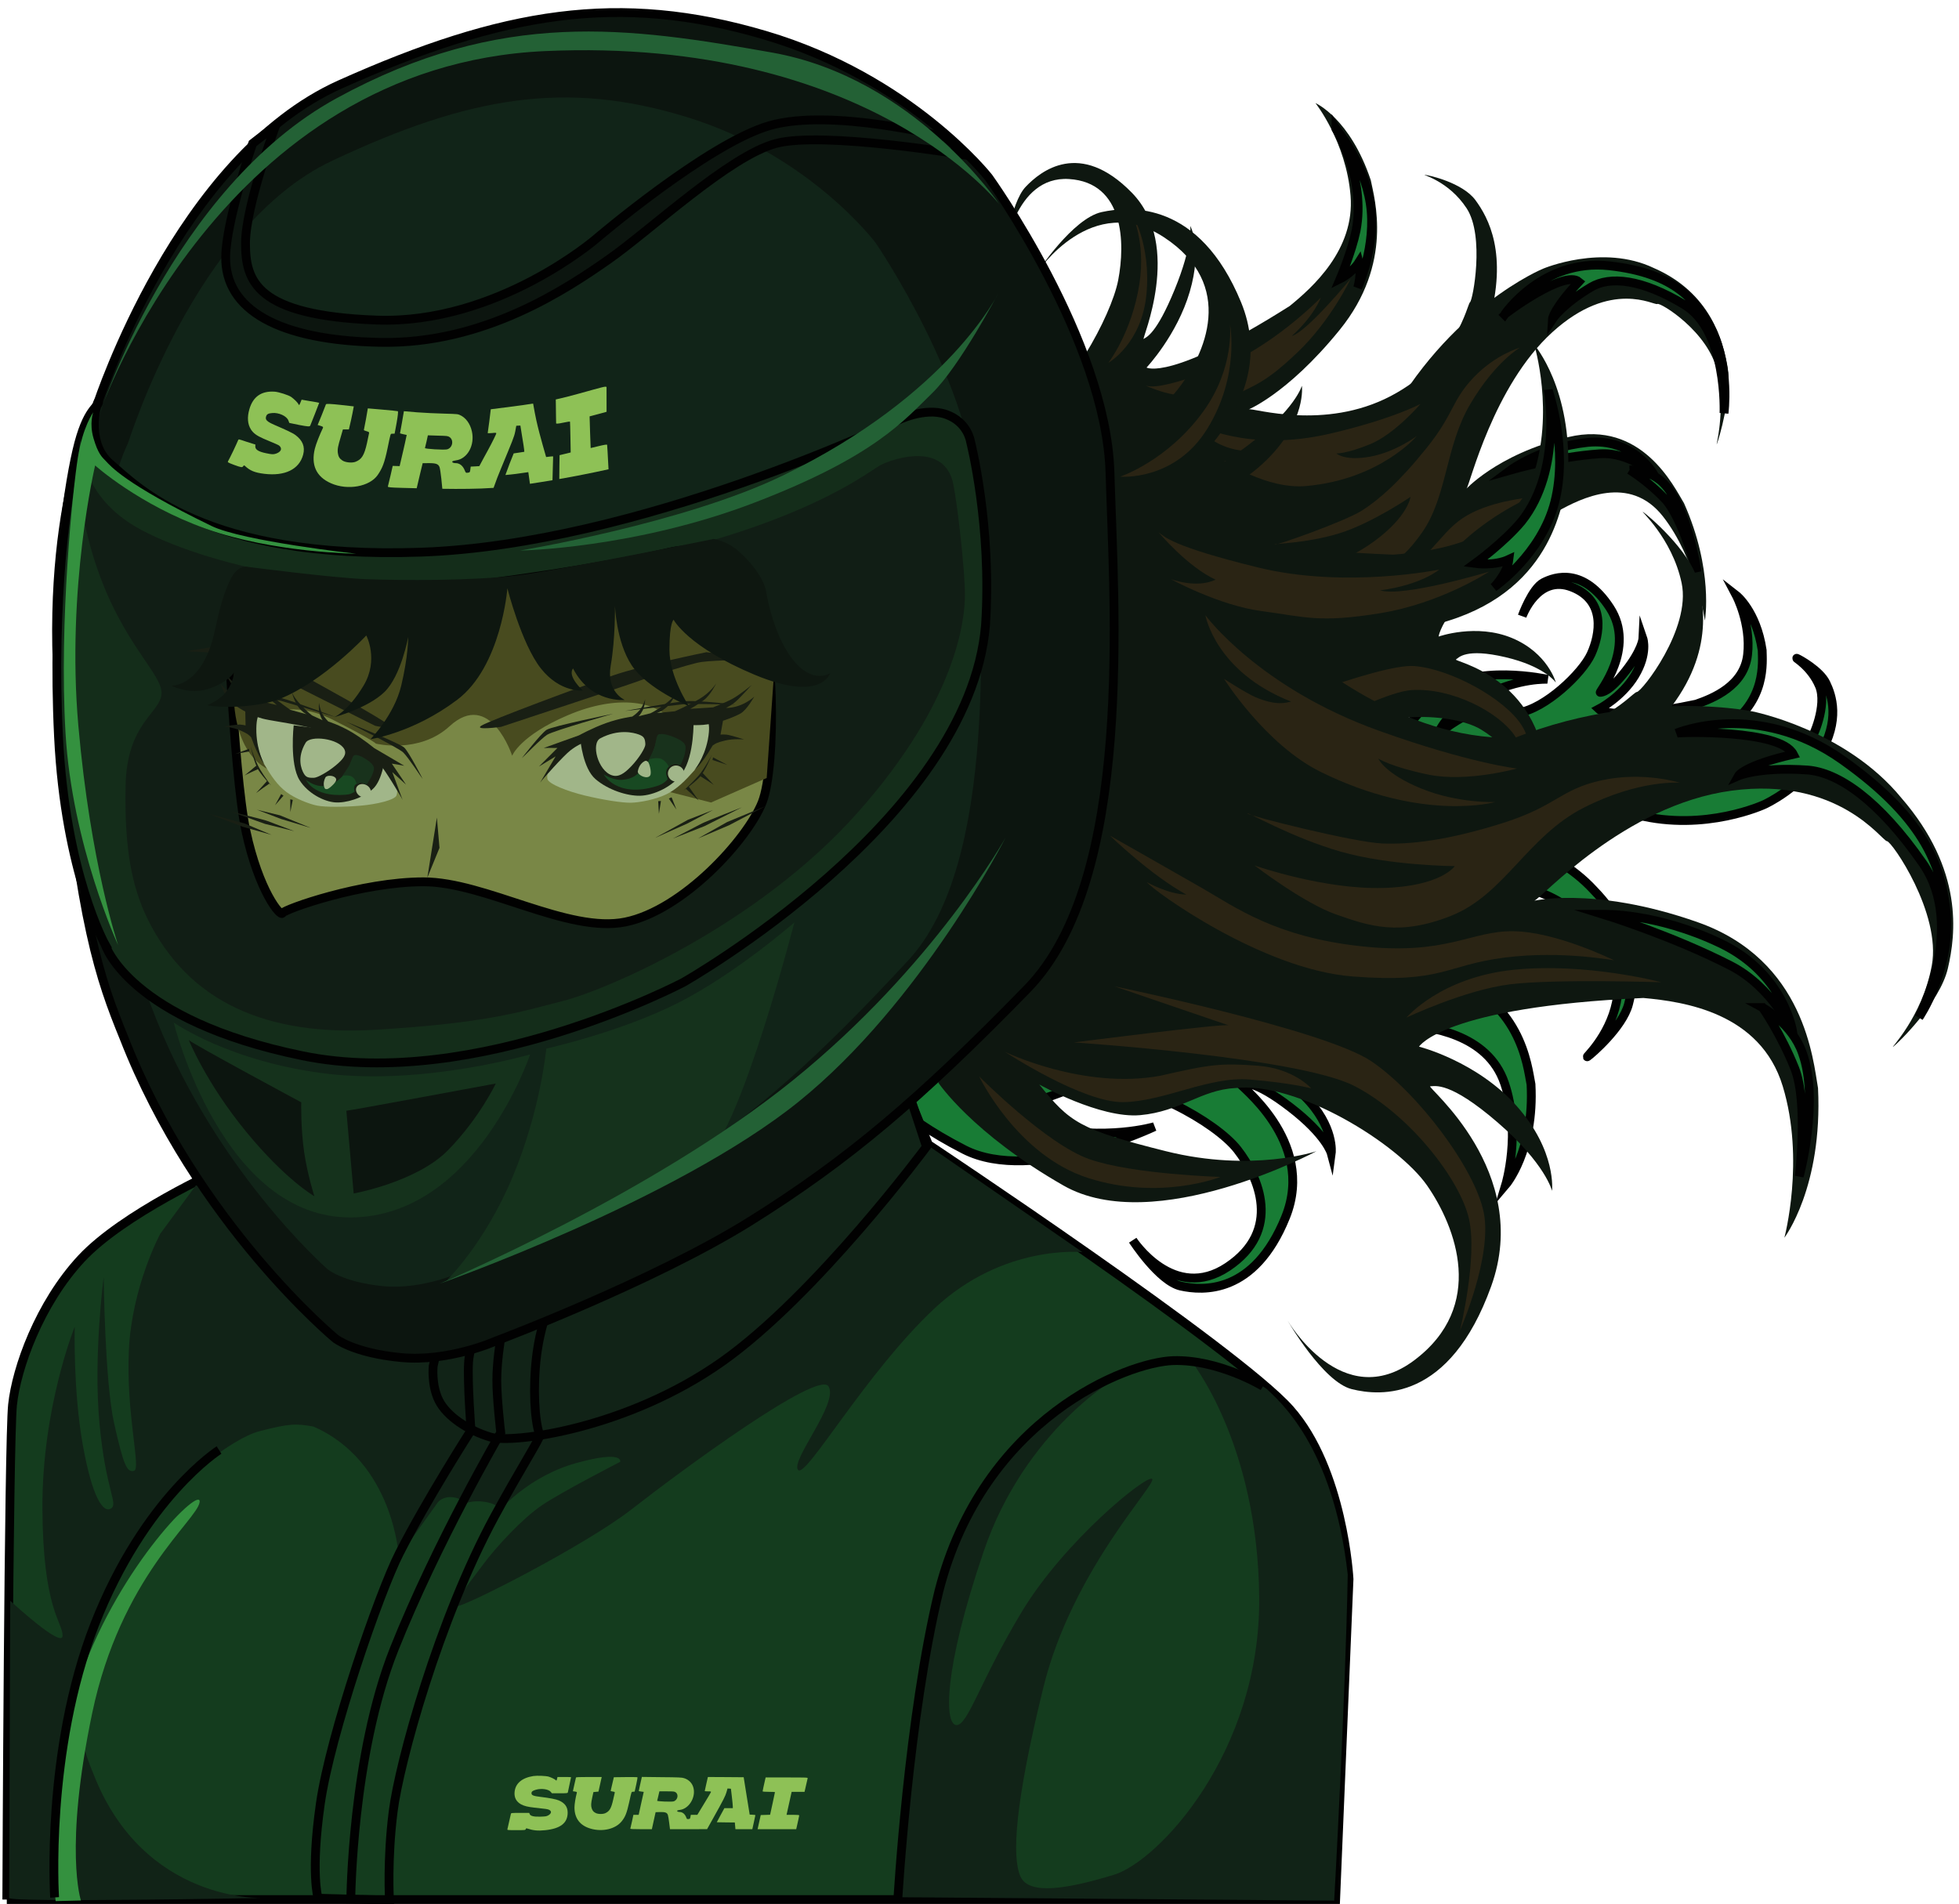 <svg width="680" height="661" viewBox="0 0 680 661" fill="none" xmlns="http://www.w3.org/2000/svg">
<g clip-path="url(#clip0_4026_2603)">
<g clip-path="url(#clip1_4026_2603)">
<path d="M484.227 259.154C484.227 259.154 487.722 251.06 499.536 240.577C511.349 230.094 537.2 235.809 537.2 235.809C537.2 235.809 527.309 235.259 515.352 241.41C503.395 247.558 502.197 248.895 498.822 255.159C498.822 255.159 506.715 248.252 512.624 247.25C518.533 246.25 522.149 248.408 527.08 247.401C536.343 246.055 549.254 233.748 552.299 227.054C555.345 220.359 557.582 208.474 545.639 203.822C533.695 199.169 528.365 213.904 528.365 213.904C528.365 213.904 531.797 204.285 535.781 202.233C539.767 200.184 549.613 196.889 558.822 210.982C568.032 225.075 554.786 240.553 555.482 240.374C556.179 240.195 558.42 240.393 564.254 232.983C570.087 225.576 570.276 221.67 570.276 221.67C570.276 221.67 572.061 226.868 567.489 234.468C562.917 242.069 554.944 246.168 554.944 246.168C554.944 246.168 559.518 250.65 588.82 244.426C594.531 242.447 605.392 238.122 606.616 227.268C607.841 216.413 602.69 206.678 602.69 206.678C602.69 206.678 609.655 212.093 611.679 225.715C611.724 229.56 613.332 243.544 598.801 252.669C584.267 261.792 574.709 261.672 575.687 261.679C576.667 261.686 591.326 271.296 607.293 269.261C623.261 267.225 627.755 256.818 628.452 256.639C629.149 256.46 634.375 244.838 631.546 238.106C628.717 231.376 622.945 228.228 623.74 228.536C624.536 228.847 631.695 232.769 633.797 237.115C635.898 241.461 638.818 249.869 631.732 261.969C625.479 273.341 612.492 279.24 612.492 279.24C612.492 279.24 591.949 288.876 568.24 282.869C544.531 276.861 520.437 313.631 520.437 313.631L484.225 259.152L484.227 259.154Z" fill="#187C35" stroke="#010101" stroke-width="3.06" stroke-miterlimit="10"/>
<path d="M302.145 375.187C302.145 375.187 310.916 386.927 334.72 399.087C358.526 411.246 400.708 391.12 400.708 391.12C400.708 391.12 384.001 396.151 361.449 391.12C338.897 386.089 336.392 384.411 328.456 375.606C328.456 375.606 344.327 383.574 354.768 382.734C365.209 381.896 370.639 376.863 379.41 376.444C395.699 374.766 422.011 389.442 429.528 399.085C437.046 408.728 444.981 427.179 426.186 439.756C407.392 452.335 393.193 430.532 393.193 430.532C393.193 430.532 402.38 444.787 409.9 446.464C417.42 448.142 435.376 449.399 446.235 422.564C457.094 395.73 429.113 376.023 430.364 376.023C431.616 376.023 435.376 374.764 447.905 384.409C460.434 394.052 462.106 400.342 462.106 400.342C462.106 400.342 463.36 391.118 452.919 380.635C442.477 370.152 427.443 366.798 427.443 366.798C427.443 366.798 433.708 357.574 485.914 355.478C496.355 356.315 516.401 358.833 522.249 376.023C528.097 393.214 522.667 411.244 522.667 411.244C522.667 411.244 532.69 399.504 531.438 376.441C530.184 370.152 528.097 346.673 500.115 337.867C472.133 329.062 455.845 333.255 457.514 332.836C459.184 332.418 480.903 310.614 508.884 307.258C536.866 303.903 548.143 318.998 549.395 318.998C550.646 318.998 563.596 335.771 561.09 347.929C558.584 360.087 549.813 367.636 551.067 366.798C552.321 365.961 563.189 356.572 565.277 348.604C567.365 340.637 569.443 325.709 553.154 308.936C538.538 293.003 514.314 288.81 514.314 288.81C514.314 288.81 475.891 281.683 437.468 301.39C399.046 321.097 345.168 271.2 345.168 271.2L302.152 375.185L302.145 375.187Z" fill="#187C35" stroke="#010101" stroke-width="3.06" stroke-miterlimit="10"/>
<path d="M297.1 187.792C297.1 187.792 299.785 172.406 314.069 148.505C328.355 124.603 368.464 120.014 368.464 120.014C368.464 120.014 353.623 124.494 337.785 141.26C321.948 158.026 320.585 160.901 317.512 173.175C317.512 173.175 327.084 157.367 335.542 152.477C343.999 147.588 350.028 149.209 357.031 144.842C370.356 137.547 385.704 110.009 388.153 97.201C390.603 84.394 390.253 63.38 371.1 62.152C351.946 60.924 348.592 88.368 348.592 88.368C348.592 88.368 350.711 70.477 355.989 64.889C361.268 59.3 374.855 48.443 392.872 66.884C410.887 85.328 396.02 118.329 396.998 117.649C397.978 116.972 401.36 116.077 407.727 100.556C414.094 85.036 413.166 78.433 413.166 78.433C413.166 78.433 417.422 86.114 412.984 101.265C408.547 116.414 397.99 127.591 397.99 127.591C397.99 127.591 406.162 132.561 447.702 106.209C455.564 99.799 470.336 86.669 468.799 67.927C467.264 49.184 456.617 35.781 456.617 35.781C456.617 35.781 468.619 40.996 475.83 62.574C477.084 68.95 483.791 91.361 465.051 114.482C446.311 137.603 432.093 142.62 433.548 142.095C435.003 141.571 459.716 149.578 482.775 137.474C505.833 125.37 509.286 105.59 510.263 104.912C511.244 104.234 515.405 82.029 509.127 72.365C502.85 62.7 493.316 60.609 494.593 60.691C495.871 60.773 507.699 63.399 512.16 69.489C516.621 75.579 523.546 87.984 516.775 111.997C511.01 134.347 493.568 151.256 493.568 151.256C493.568 151.256 466.073 178.509 429.049 181.444C392.024 184.378 367.642 258.752 367.642 258.752L297.098 187.797L297.1 187.792Z" fill="#0E1710"/>
<path d="M404.854 297.458C404.854 297.458 416.469 304.861 440.003 304.559C463.538 304.258 488.341 260.606 488.341 260.606C488.341 260.606 477.326 274.854 457.662 281.852C437.998 288.85 435.36 288.471 425.588 283.655C425.588 283.655 441.22 283.309 449.039 276.791C456.859 270.273 459.06 262.129 465.746 256.947C477.796 246.398 504.306 247.344 514.093 253.253C523.877 259.164 537.561 273.958 527.975 297.145C518.389 320.332 498.451 305.456 498.451 305.456C498.451 305.456 511.412 315.235 517.966 312.901C524.52 310.569 539.065 302.152 536.668 268.508C534.274 234.863 504.414 229.616 505.395 228.938C506.375 228.261 508.8 224.924 522.503 228.122C536.205 231.32 540.06 236.925 540.06 236.925C540.06 236.925 537.299 226.703 524.888 221.505C512.477 216.309 499.37 220.976 499.37 220.976C499.37 220.976 500.525 208.041 540.471 177.62C548.971 172.836 565.656 164.591 577.195 179.215C588.735 193.84 591.803 215.434 591.803 215.434C591.803 215.434 594.875 197.861 584.545 174.679C581.017 168.848 569.862 145.684 544.424 151.715C518.986 157.746 507.959 170.9 509.093 169.563C510.227 168.226 518.358 133.911 538.865 115.299C559.371 96.686 574.305 106.201 575.282 105.524C576.262 104.846 593.179 115.193 596.153 129.132C599.126 143.07 595.331 155.626 595.971 154.08C596.611 152.534 601.297 136.937 599.698 127.563C598.099 118.19 593.668 101.618 574.139 93.076C556.256 84.499 535.627 93.272 535.627 93.272C535.627 93.272 502.709 106.689 480.675 147.875C458.64 189.058 396.305 166.586 396.305 166.586L404.854 297.463V297.458Z" fill="#0E1710"/>
<path d="M428.429 219.78C430.623 220.952 460.159 224.519 479.189 213.472C498.22 202.424 496.945 197.751 508.359 187.503C519.773 177.255 531.697 172.495 530.897 172.665C530.096 172.834 516.429 174.015 507.691 179.888C498.952 185.762 496.517 195.064 478.164 204.949C459.814 214.834 448.629 213.331 440.398 213.411C432.168 213.491 416.533 213.785 416.533 213.785C416.533 213.785 428.446 217.524 437.623 217.199C433.88 219.67 428.427 219.776 428.427 219.776L428.429 219.78Z" fill="#2A2414"/>
<path d="M415.533 280.631C415.533 280.631 435.079 278.744 449.417 264.475C458.505 254.646 460.597 252.827 468.266 248.344C475.934 243.864 481.321 246.224 481.321 246.224C481.321 246.224 476.598 247.831 467.975 252.773C459.352 257.714 452.65 270.089 444.396 276.024C436.141 281.958 415.533 280.629 415.533 280.629V280.631Z" fill="#2A2414"/>
<path d="M412.564 290.18C412.564 290.18 432.656 297.049 442.917 294.545C453.176 292.041 471.199 280.351 471.199 280.351C471.199 280.351 461.249 294.583 444.469 299.239C427.689 303.894 412.567 290.18 412.567 290.18H412.564Z" fill="#2A2414"/>
<path d="M448.791 200.562C449.306 200.452 465.226 196.541 477.013 187.9C488.803 179.258 489.606 172.495 489.606 172.495C489.606 172.495 476.286 181.596 464.933 185.124C453.581 188.651 441.921 188.677 442.443 189.058C442.965 189.439 466.839 180.968 472.668 177.29C478.497 173.612 485.688 167.356 495.229 155.475C504.771 143.594 503.774 139.243 511.405 131.146C519.035 123.052 527.606 120.67 527.606 120.67C527.606 120.67 519.071 125.513 510.368 140.246C501.665 154.978 502.392 172.269 493.675 184.785C484.956 197.301 477.727 199.016 469.997 200.864C462.229 202.72 448.791 200.565 448.791 200.565V200.562Z" fill="#2A2414"/>
<path d="M428.654 268.654C428.654 268.654 475.874 240.488 489.941 239.563C504.007 238.638 520.371 247.297 525.801 255.413C531.231 263.529 534.468 283.448 534.468 283.448C534.468 283.448 534.152 261.206 528.222 251.829C522.294 242.452 503.438 232.209 490.975 231.219C478.51 230.228 431.639 249.425 431.639 249.425C431.639 249.425 459.94 242.396 458.615 242.678C457.29 242.961 428.654 268.654 428.654 268.654Z" fill="#2A2414"/>
<path d="M494.069 215.747C494.069 215.747 503.355 200.852 511.997 193.16C520.638 185.467 542.642 171.302 542.642 171.302C542.642 171.302 525.553 177.032 511.375 189.14C497.2 201.247 494.066 215.747 494.066 215.747H494.069Z" fill="#2A2414"/>
<path d="M461.571 150.564C483.046 145.585 493.076 140.227 493.076 140.227C493.076 140.227 484.179 150.684 475.58 154.2C467.314 157.579 463.892 157.4 463.892 157.4C463.892 157.4 466.679 160.12 475.542 158.532C484.406 156.941 491.803 151.359 491.803 151.359C491.803 151.359 479.08 166.436 453.404 168.721C439.607 169.949 424.95 159.96 424.95 159.96C424.95 159.96 430.84 160.301 433.1 159.929C438.272 159.085 439.848 156.927 440.771 155.969C422.508 159.496 415.158 147.267 415.158 147.267C415.158 147.267 432.814 157.228 461.571 150.562V150.564Z" fill="#2A2414"/>
<path d="M397.778 133.901C399.299 134.12 401.667 135.49 421.418 128.337C441.172 121.181 458.474 103.311 458.474 103.311C458.474 103.311 456.334 109.455 448.396 116.646C453.894 114.996 468.825 96.779 468.825 96.779C468.825 96.779 462.085 111.114 450.553 122.147C439.02 133.179 435.634 133.59 426.284 138.318C416.934 143.045 404.712 143.455 404.712 143.455C404.712 143.455 410.81 142.208 413.885 137.279C406.792 138.135 397.775 133.904 397.775 133.904L397.778 133.901Z" fill="#2A2414"/>
<path d="M384.736 125.932C384.736 125.932 396.347 119.412 397.967 101.989C399.587 84.567 392.702 73.762 392.702 73.762C392.702 73.762 397.834 83.461 395.506 98.523C392.887 115.463 384.736 125.932 384.736 125.932Z" fill="#2A2414"/>
<path d="M522.227 109.223C522.739 108.621 543.014 93.585 548.035 97.811C539.068 107.437 538.872 110.748 538.872 110.748C538.872 110.748 542.242 105.637 552.289 99.672C558.814 95.797 569.742 96.769 584.684 105.802C599.627 114.835 598.434 143.418 598.434 143.418C598.434 143.418 600.529 127.956 594.294 114.729C589.276 104.787 581.81 94.799 558.571 92.258C535.332 89.716 522.229 109.225 522.229 109.225L522.227 109.223Z" fill="#187C35" stroke="#010101" stroke-width="3.06" stroke-miterlimit="10"/>
<path d="M524.41 163.137C524.41 163.137 535 155.266 551.02 153.59C567.039 151.915 574.145 164.803 574.145 164.803C574.145 164.803 565.818 156.812 555.247 157.534C540.415 158.548 524.41 163.137 524.41 163.137Z" fill="#187C35" stroke="#010101" stroke-width="3.06" stroke-miterlimit="10"/>
<path d="M565.646 163.111C565.646 163.111 573.18 162.77 578.081 168.462C586.13 177.514 589.039 198.551 589.039 198.551C589.039 198.551 583.907 179.498 577.944 173.213C571.981 166.928 565.649 163.111 565.649 163.111H565.646Z" fill="#187C35" stroke="#010101" stroke-width="3.06" stroke-miterlimit="10"/>
<path d="M463.746 44.694C464.126 45.264 473.332 55.963 475.628 70.616C477.923 85.269 471.271 99.87 471.271 99.87C471.271 99.87 472.761 94.881 471.719 91.022C469.405 94.707 465.206 96.782 465.206 96.782C465.206 96.782 469.131 87.61 470.713 80.059C474.213 61.811 463.746 44.697 463.746 44.697V44.694Z" fill="#187C35" stroke="#010101" stroke-width="3.06" stroke-miterlimit="10"/>
<path d="M238.883 166.791C238.883 166.791 250.564 151.447 282.265 135.554C313.969 119.661 370.144 145.966 370.144 145.966C370.144 145.966 347.897 139.39 317.863 145.966C287.829 152.543 284.492 154.734 273.924 166.243C273.924 166.243 295.058 155.831 308.964 156.927C322.87 158.024 330.099 164.6 341.78 165.149C363.473 167.342 398.511 148.159 408.522 135.554C418.534 122.949 429.102 98.837 404.073 82.393C379.043 65.952 360.133 94.45 360.133 94.45C360.133 94.45 372.369 75.816 382.38 73.626C392.392 71.433 416.309 69.79 430.77 104.863C445.23 139.938 407.965 165.695 409.635 165.695C411.304 165.695 416.309 167.339 432.994 154.734C449.68 142.129 451.905 133.909 451.905 133.909C451.905 133.909 453.574 145.966 439.669 159.666C425.763 173.368 405.74 177.752 405.74 177.752C405.74 177.752 414.084 189.809 483.608 192.548C497.514 191.452 524.211 188.164 531.997 165.695C539.784 143.225 532.555 119.659 532.555 119.659C532.555 119.659 545.903 135.003 544.236 165.146C542.566 173.368 539.786 204.057 502.521 215.566C465.255 227.075 443.565 221.595 445.79 222.143C448.015 222.691 476.936 251.189 514.202 255.573C551.467 259.957 566.483 240.229 568.153 240.229C569.822 240.229 587.063 218.307 583.726 202.415C580.389 186.522 568.708 176.658 570.377 177.752C572.047 178.848 586.522 191.12 589.302 201.532C592.084 211.945 594.85 231.459 573.157 253.38C553.69 274.205 521.431 279.685 521.431 279.685C521.431 279.685 470.262 289.001 419.091 263.244C367.922 237.487 296.173 302.703 296.173 302.703L238.885 166.789L238.883 166.791Z" fill="#0E1710"/>
<path d="M325.713 375.851C325.713 375.851 337.394 393.372 369.095 411.519C400.799 429.666 456.974 399.629 456.974 399.629C456.974 399.629 434.727 407.138 404.693 399.629C374.659 392.12 371.322 389.617 360.754 376.477C360.754 376.477 381.889 388.367 395.794 387.115C409.7 385.863 416.929 378.355 428.61 377.729C450.303 375.225 485.341 397.128 495.352 411.519C505.364 425.911 515.932 453.444 490.903 472.217C465.873 490.99 446.963 458.451 446.963 458.451C446.963 458.451 459.199 479.726 469.211 482.229C479.222 484.733 503.139 486.608 517.6 446.561C532.06 406.514 494.795 377.103 496.465 377.103C498.134 377.103 503.139 375.225 519.824 389.619C536.51 404.01 538.735 413.397 538.735 413.397C538.735 413.397 540.404 399.631 526.499 383.986C512.593 368.342 492.57 363.335 492.57 363.335C492.57 363.335 500.914 349.569 570.438 346.44C584.344 347.692 611.041 351.445 618.827 377.101C626.614 402.756 619.385 429.664 619.385 429.664C619.385 429.664 632.733 412.143 631.066 377.726C629.396 368.34 626.616 333.298 589.351 320.158C552.085 307.019 530.395 313.275 532.62 312.65C534.845 312.024 563.766 279.485 601.032 274.48C638.297 269.475 653.313 292.001 654.983 292.001C656.653 292.001 673.893 317.031 670.556 335.178C667.219 353.325 655.538 364.589 657.208 363.337C658.877 362.085 673.352 348.073 676.132 336.185C678.914 324.295 681.68 302.014 659.987 276.984C640.52 253.206 608.261 246.949 608.261 246.949C608.261 246.949 557.092 236.311 505.921 265.722C454.752 295.133 383.003 220.667 383.003 220.667L325.715 375.853L325.713 375.851Z" fill="#0E1710"/>
<path d="M2.361 659.421C2.361 654.195 3.025 500.379 4.352 487.684C5.68 474.991 13.643 452.59 28.246 436.909C42.846 421.228 76.03 406.295 76.03 406.295L315.621 380.908L322.258 397.335C322.258 397.335 429.111 468.268 447.693 489.176C466.277 510.083 468.268 548.163 468.268 548.163L463.623 659.419H2.361V659.421Z" fill="#143C1E" stroke="#010101" stroke-width="3.06" stroke-miterlimit="10"/>
<path d="M3.545 555.695C3.545 555.695 21.732 572.536 21.732 567.804C21.732 563.072 14.883 558.679 14.723 523.646C14.564 488.613 25.936 460.562 25.936 460.562C25.936 460.562 25.357 482.665 28.739 501.567C32.121 520.469 35.983 525.342 38.552 523.646C41.122 521.949 36.724 517.542 34.533 494.188C32.341 470.833 35.99 443.399 35.99 443.399C35.99 443.399 36.382 479.761 39.632 494.188C42.879 508.614 44.072 511.292 46.549 510.572C49.026 509.85 43.724 490.954 44.728 468.793C45.732 446.632 55.651 428.245 55.651 428.245L68.029 411.451L141.206 451.18L310.733 371.034L321.542 397.224L375.746 434.68C375.746 434.68 348.288 431.751 324.301 454.277C300.31 476.803 279.685 513.476 277.014 510.254C274.343 507.035 291.196 487.102 287.602 481.271C284.007 475.441 235.906 510.916 219.495 523.752C203.086 536.588 160.712 558.024 158.799 557.497C156.888 556.97 162.955 549.483 167.62 543.205C172.284 536.927 181.242 527.215 188.086 522.561C194.931 517.904 215.258 507.475 215.258 507.475C215.258 507.475 216.713 503.275 200.084 507.873C183.455 512.471 173.619 524.152 173.619 524.152C173.619 524.152 173.123 522.121 168.326 521.373C163.529 520.624 160.915 522.166 160.915 522.166C160.915 522.166 160.906 520.302 157.387 519.784C153.868 519.267 152.094 521.373 152.094 521.373L138.45 540.445C138.45 540.445 136.658 507.377 108.771 495.204C102.538 494.129 100.443 494.162 90.101 496.821C79.757 499.477 61.858 515.671 61.858 515.671C61.858 515.671 39.091 545.659 31.869 565.912C24.646 586.165 25.733 599.843 32.502 615.976C49.992 660.6 91.155 658.868 91.155 658.868C91.155 658.868 3.174 660.518 3.174 658.868C3.174 657.219 3.549 555.695 3.549 555.695H3.545Z" fill="#112317"/>
<path d="M311.203 658.6C310.672 656.807 317.967 593.751 317.967 593.751C317.967 593.751 325.06 544.734 337.182 523.672C358.728 486.241 393.004 476.33 390.347 476.928C387.69 477.525 355.658 496.821 341.478 538.48C327.299 580.139 327.894 598.481 331.918 598.836C335.94 599.192 340.049 583.76 354.758 559.394C369.467 535.028 397.859 511.949 399.907 513.379C401.957 514.808 372.204 544.965 362.193 585.69C352.184 626.414 351.206 644.705 354.224 651.425C357.245 658.146 371.148 655.534 386.627 650.828C402.106 646.122 437.529 608.352 437.09 554.615C436.651 500.877 413.392 472.36 413.392 472.36C413.392 472.36 432.447 476.466 439.862 482.323C443.455 485.862 462.811 501.661 467.82 546.593C466.987 590.885 463.116 659.793 463.116 659.793L311.201 658.598L311.203 658.6Z" fill="#112317"/>
<path d="M69.287 521.485C68.373 527.754 41.888 547.48 32.002 594.692C22.116 641.907 28.087 659.741 28.087 659.741L19.32 659.95C19.32 659.95 14.304 620.374 28.087 581.607C41.87 542.84 70.201 515.215 69.287 521.483V521.485Z" fill="#34913F"/>
<path d="M150.362 474.245C150.362 474.245 149.666 480.803 152.353 486.192C155.041 491.58 162.412 496.557 170.272 498.884C178.131 501.214 217.683 495.954 250.577 472.751C283.471 449.547 321.591 398.083 321.591 398.083L314.955 377.921L152.353 465.282L150.362 474.243V474.245Z" stroke="#010101" stroke-width="3.06" stroke-miterlimit="10"/>
<path d="M167.79 456.503L190.519 453.608C190.519 453.608 187.517 460.364 186.23 470.979C184.943 481.594 185.538 493.34 187.369 498.232C187.661 499.014 180.283 510.527 171.715 526.323C152.255 562.203 138.628 611.865 136.483 628.753C134.339 645.641 135.196 659.633 135.196 659.633L110.405 658.948C110.405 658.948 107.751 650.352 111.182 626.228C114.614 602.105 131.741 552.699 138.637 539.176C148.136 520.549 163.501 496.552 163.501 496.552C163.501 496.552 162.214 479.664 162.644 472.911C163.074 466.155 167.79 456.505 167.79 456.505V456.503Z" stroke="#010101" stroke-width="3.06" stroke-miterlimit="10"/>
<path d="M21.123 249.338C14.252 177.959 33.314 141.044 33.767 140.272C34.221 139.5 61.593 54.615 118.066 29.31C174.537 4.005 214.967 -2.734 265.586 12.238C316.204 27.211 343.14 61.554 343.14 61.554C343.14 61.554 383.941 118.193 385.289 163.982C386.635 209.77 393.841 305.026 356.628 343.228C319.414 381.433 294.47 402.629 260.527 423.842C226.585 445.055 172.015 465.572 172.015 465.572C172.015 465.572 155.726 472.859 139.14 471.262C122.554 469.664 116.38 464.624 116.38 464.624C116.38 464.624 68.137 424.649 43.042 360.3C34.525 339.416 27.995 320.716 21.125 249.338H21.123Z" fill="#0C150F" stroke="#010101" stroke-width="3.06" stroke-miterlimit="10"/>
<path d="M33.764 250.337C27.997 187.256 43.995 154.635 44.376 153.953C44.756 153.27 67.728 78.254 115.121 55.89C162.513 33.526 196.444 27.57 238.924 40.804C281.404 54.038 304.008 84.388 304.008 84.388C304.008 84.388 338.25 134.443 339.379 174.907C340.511 215.371 346.557 299.552 315.325 333.314C284.096 367.076 263.162 385.809 234.678 404.556C206.193 423.303 160.395 441.434 160.395 441.434C160.395 441.434 146.725 447.874 132.805 446.462C118.885 445.051 113.704 440.596 113.704 440.596C113.704 440.596 73.217 405.269 52.155 348.402C45.008 329.947 39.527 313.421 33.762 250.34L33.764 250.337Z" fill="#112418"/>
<path d="M60.305 354.97C60.305 354.97 79.796 368.707 113.576 372.738C147.355 376.769 184.014 366.032 184.014 366.032C184.014 366.032 165.363 422.033 122.142 422.619C77.069 423.23 60.303 354.97 60.303 354.97H60.305Z" fill="#15321C"/>
<path d="M36.539 328.008C36.539 328.008 44.656 354.099 104.953 366.493C165.25 378.886 237.143 341.053 237.143 341.053C237.143 341.053 336.285 284.958 342.083 217.121C344.402 182.55 336.866 153.197 336.866 153.197C336.866 153.197 335.888 146.451 328.35 143.841C320.814 141.232 311.355 146.023 311.355 146.023C311.355 146.023 221.49 189.072 146.118 191.682C70.746 194.291 47.556 168.852 38.28 161.024C29.003 153.197 34.222 137.542 34.222 139.498C34.222 141.453 30.165 141.455 26.686 156.456C23.207 171.46 17.99 207.986 20.309 255.603C22.629 303.22 36.544 328.006 36.544 328.006L36.539 328.008Z" fill="#142D1A" stroke="#010101" stroke-width="3.06" stroke-miterlimit="10"/>
<path d="M28.061 151.687C28.061 151.687 26.108 171.709 48.934 183.893C74.232 197.395 127.701 208.474 177.526 201.847C271.135 189.397 300.831 163.923 305.734 161.417C310.635 158.91 327.908 153.536 330.877 167.951C332.45 175.594 334.932 198.202 334.949 206.384C334.965 214.563 332.417 243.031 297.667 282.127C262.916 321.224 210.772 343.534 195.516 347.447C180.259 351.36 169.173 355.106 130.469 357.471C92.637 359.784 65.423 347.948 51.165 318.876C45.818 307.849 43.145 294.815 43.591 272.762C44.038 250.707 55.856 247.523 56.066 240.683C56.276 233.842 42.583 223.573 33.455 196.499C24.327 169.424 28.061 151.687 28.061 151.687Z" fill="#111E15"/>
<path d="M189.619 364.024C189.619 364.024 215.614 358.233 235.696 347.979C255.777 337.724 275.738 320.208 275.738 320.208C275.738 320.208 257.551 390.913 245.445 401.356C233.341 411.797 155.064 444.481 155.064 444.481C155.064 444.481 168.229 431.777 177.964 408.507C187.696 385.237 189.621 364.024 189.621 364.024H189.619Z" fill="#15321C"/>
<path d="M85.348 288.436C89.88 309.515 97.435 318.356 98.04 316.995C98.645 315.635 125.54 306.115 146.996 306.115C168.452 306.115 197.161 324.135 217.106 320.054C237.05 315.974 259.413 291.495 264.55 278.577C269.687 265.656 268.78 217.378 261.829 205.139C261.636 204.8 261.44 204.466 261.239 204.139C254.943 193.901 243.651 189.112 232.809 191.604C221.961 194.099 201.587 198.193 169.659 202.419C147.237 205.386 126.945 204.534 111.195 202.628C93.789 200.525 78.92 216.618 80.141 236.263C81.383 256.241 83.152 278.233 85.346 288.436H85.348Z" fill="#798746" stroke="#010101" stroke-width="3.06" stroke-miterlimit="10"/>
<path d="M130.517 258.15C130.517 258.15 145.46 261.821 156.042 252.116C170.215 239.12 177.777 262.338 177.777 262.338C177.777 262.338 180.507 255.345 197.134 248.274C214.301 240.972 228.965 243.034 234.817 252.043C238.7 258.02 228.311 273.861 228.311 273.861L246.798 278.589L266.126 270.08L268.646 234.155L245.957 202.012L156.883 204.848L89.657 205.794C89.657 205.794 79.398 222.795 81.289 244.662C83.183 266.531 96.296 268.183 96.296 268.183L91.336 248.337C91.336 248.337 101.546 242.819 115.369 249.775C129.192 256.728 130.515 258.154 130.515 258.154L130.517 258.15Z" fill="#484B1F"/>
<path d="M190.019 270.437C188.994 264.934 199.579 258.103 199.579 258.103C199.579 258.103 225.721 248.846 226.231 249.022C226.739 249.199 249.308 249.697 249.308 249.697C249.308 249.697 244.468 263.541 241.122 267.327C237.775 271.113 235.043 273.866 231.354 275.704C227.662 277.541 222.001 278.6 219 278.661C215.998 278.723 209.317 277.68 202.924 276.139C197.052 274.725 190.473 272.181 190.019 270.435V270.437Z" fill="#A1B689"/>
<path d="M187.503 271.666C188.136 270.705 195.724 262.23 197.972 260.517C200.22 258.804 202.048 257.634 211.649 254.236C221.249 250.838 238.782 252.069 244.118 251.631C249.453 251.194 254.804 248.885 256.984 247.725C259.164 246.565 261.812 241.835 261.812 241.835C261.812 241.835 257.775 245.746 252.003 245.756C254.438 244.52 255.154 243.772 256.205 242.788C257.256 241.803 260.919 237.798 260.919 237.798C260.919 237.798 256.864 241.132 254.325 242.537C251.784 243.941 247.443 245.556 247.566 245.556C247.688 245.556 239.595 246.064 239.595 246.064C239.595 246.064 241.919 244.85 244.316 243.033C246.713 241.219 248.626 237.205 248.626 237.205C248.626 237.205 246.704 240.341 242.703 242.687C238.7 245.031 234.26 246.92 234.26 246.92L227.935 247.516C227.935 247.516 229.695 247.111 231.523 245.379C233.348 243.647 234.666 240.704 234.666 240.704C234.666 240.704 233.759 242.285 230.601 244.605C227.442 246.925 225.755 247.619 225.755 247.619L221.672 248.643C221.672 248.643 222.26 248.144 223.077 246.61C223.894 245.076 223.941 242.805 223.941 242.805C223.941 242.805 223.179 245.172 222.073 246.476C220.968 247.777 219.49 248.744 219.49 248.744C219.49 248.744 215.017 249.325 210.269 251.045C205.525 252.766 200.931 255.29 200.931 255.29C200.931 255.29 188.376 259.761 188.768 259.681C189.161 259.604 193.49 259.655 193.49 259.655L187.059 266.115L192.864 262.576L187.503 271.661V271.666Z" fill="#191F14"/>
<path d="M245.963 251.173C245.963 251.173 246.468 252.752 245.701 256.794C244.31 263.712 240.873 267.531 240.961 267.346C241.048 267.16 243.027 266.24 247.375 258.794C248.428 258.079 248.724 257.79 251.704 257.067C254.685 256.345 258.3 256.696 258.3 256.696C258.3 256.696 253.426 255.126 252.155 255.022C250.885 254.919 250.103 255.013 250.103 255.013L250.996 250.001L245.967 251.173H245.963Z" fill="#191F14"/>
<path d="M181.159 263.171C181.541 262.95 187.667 256.512 189.885 255.084C192.103 253.655 212.763 247.789 212.763 247.789C212.763 247.789 191.772 252.069 189.751 253.342C187.731 254.615 181.156 263.171 181.156 263.171H181.159Z" fill="#191F14"/>
<path d="M216.959 246.805C217.505 246.697 237.889 244.422 238.16 244.365C238.432 244.311 255.396 244.572 255.396 244.572C255.396 244.572 242.478 243.125 238.283 243.384C234.089 243.643 216.957 246.803 216.957 246.803L216.959 246.805Z" fill="#191F14"/>
<path d="M247.072 262.011C246.985 262.242 244.567 266.877 242.429 269.313C240.292 271.748 237.295 274.433 237.295 274.433C237.295 274.433 240.601 272.092 242.703 269.953C244.805 267.814 247.075 262.011 247.075 262.011H247.072Z" fill="#191F14"/>
<path d="M243.117 269.463C243.141 269.285 243.856 268.292 243.856 268.292C243.856 268.292 247.959 272.706 247.808 272.504C247.656 272.301 243.117 269.461 243.117 269.461V269.463Z" fill="#191F14"/>
<path d="M238.131 273.878C237.951 273.751 239.064 273.035 239.064 273.035L242.519 277.908L240.039 275.584C240.039 275.584 238.31 274.005 238.131 273.88V273.878Z" fill="#191F14"/>
<path d="M232.162 277.193L233.123 276.781L234.784 281.014L232.162 277.193Z" fill="#191F14"/>
<path d="M228.465 278.12L229.428 278.052L228.72 282.509L228.465 278.12Z" fill="#191F14"/>
<path d="M247.316 263.825L252.477 265.545L247.517 262.905L247.316 263.825Z" fill="#191F14"/>
<path d="M167.111 251.895C164.317 253.662 173.967 252.314 173.967 252.314C173.967 252.314 219.416 237.292 219.931 237.033C220.446 236.772 238.756 230.484 243.503 229.799C248.25 229.115 265.958 228.837 265.958 228.837L245.218 226.409C245.218 226.409 223.615 230.776 212.867 234.449C202.119 238.122 169.907 250.13 167.111 251.897V251.895Z" fill="#191F14"/>
<path d="M201.488 257.018L222.689 250.634L240.738 250.024C240.738 250.024 241.106 262.11 236.869 268.273C233.416 273.296 226.714 276.127 222.208 276.235C217.701 276.344 211.058 274.221 206.696 270.456C202.334 266.689 201.488 257.02 201.488 257.02V257.018Z" fill="#191F14"/>
<path d="M209.566 268.826C209.566 268.826 212.993 271.04 216.196 270.692C219.398 270.343 221.169 269.421 224.032 265.614C229.846 257.884 226.665 251.161 231.377 257.481C231.377 257.481 233.311 255.731 236.188 257.578C238.554 259.098 237.791 262.089 236.143 265.303C235.904 265.769 233.507 264.028 231.655 266.741C230.434 268.529 232.014 270.28 231.655 270.642C230.227 272.089 229.28 272.482 227.789 272.939C213.999 277.148 209.566 268.828 209.566 268.828V268.826Z" fill="#184922"/>
<path d="M212.422 269.143C207.535 267.553 205.079 258.053 208.376 256.307C214.687 252.964 219.906 254.303 221.715 254.968C223.524 255.634 223.935 256.333 224.011 258.409C224.051 259.505 221.916 263.065 219.171 265.948C216.72 268.522 214.727 269.894 212.422 269.143Z" fill="#A1B689"/>
<path d="M225.289 269.581C223.955 270.388 221.178 268.887 221.395 267.724C221.808 265.498 223.145 264.557 223.657 264.277C224.17 263.995 224.418 264.051 224.935 264.489C225.209 264.719 225.658 266.004 225.823 267.287C225.972 268.43 225.918 269.202 225.289 269.583V269.581Z" fill="#A1B689"/>
<path d="M237.291 269.654C237.902 268.235 237.229 266.584 235.786 265.967C234.343 265.349 232.677 265.998 232.066 267.417C231.454 268.835 232.128 270.486 233.571 271.104C235.013 271.721 236.679 271.072 237.291 269.654Z" fill="#A1B689"/>
<path d="M225.33 263.599C225.33 263.599 228.108 262.707 229.719 263.521C231.329 264.336 232.161 266.138 232.161 266.138C232.161 266.138 232.923 265.249 233.816 265.169C234.709 265.089 236.223 265.507 236.223 265.507C236.223 265.507 238.268 261.745 237.942 258.966C237.685 257.98 236.78 257.032 233.778 255.829C230.779 254.627 228.736 254.563 228.254 255.241C227.773 255.919 227.612 258.363 227.121 259.648C226.629 260.933 225.328 263.599 225.328 263.599H225.33Z" fill="#18321C"/>
<path d="M137.645 276.122C139.355 270.917 130.706 262.632 130.706 262.632C130.706 262.632 108.265 249.589 107.779 249.681C107.292 249.775 86.717 246.784 86.717 246.784C86.717 246.784 89.152 261.016 91.657 265.221C94.163 269.426 96.253 272.527 99.347 274.887C102.441 277.245 107.434 279.151 110.152 279.671C112.87 280.193 119.089 280.207 125.116 279.69C130.649 279.217 136.988 277.753 137.647 276.12L137.645 276.122Z" fill="#A1B689"/>
<path d="M139.756 277.706C139.316 276.673 133.622 267.249 131.823 265.233C130.023 263.216 128.526 261.797 120.286 257.009C112.046 252.22 95.939 250.719 91.156 249.469C86.371 248.22 81.837 245.149 80.021 243.683C78.204 242.217 76.469 237.203 76.469 237.203C76.469 237.203 79.581 241.634 84.824 242.532C82.786 240.953 82.241 240.116 81.426 238.993C80.611 237.871 77.85 233.405 77.85 233.405C77.85 233.405 81.062 237.278 83.171 239.038C85.28 240.798 88.998 243.038 88.884 243.022C88.771 243.005 96.054 244.744 96.054 244.744C96.054 244.744 94.115 243.203 92.195 241.066C90.275 238.93 89.104 234.725 89.104 234.725C89.104 234.725 90.405 238.078 93.709 240.979C97.013 243.881 100.783 246.403 100.783 246.403L106.444 247.959C106.444 247.959 104.901 247.293 103.487 245.326C102.072 243.358 101.293 240.285 101.293 240.285C101.293 240.285 101.893 241.965 104.434 244.711C106.975 247.457 108.409 248.394 108.409 248.394L111.972 250.02C111.972 250.02 111.507 249.443 110.983 247.822C110.459 246.201 110.735 243.982 110.735 243.982C110.735 243.982 111.094 246.406 111.913 247.846C112.733 249.286 113.94 250.455 113.94 250.455C113.94 250.455 117.922 251.709 121.991 254.117C126.058 256.524 129.874 259.691 129.874 259.691C129.874 259.691 140.648 265.979 140.303 265.842C139.959 265.706 136.017 265.091 136.017 265.091L140.946 272.377L136.173 268.035L139.758 277.711L139.756 277.706Z" fill="#191F14"/>
<path d="M89.543 248.737C89.543 248.737 88.861 250.198 88.986 254.255C89.269 261.208 91.853 265.458 91.799 265.263C91.744 265.068 90.077 263.867 87.181 255.942C86.324 255.083 86.1 254.756 83.492 253.594C80.888 252.431 77.553 252.215 77.553 252.215C77.553 252.215 82.203 251.436 83.372 251.533C84.541 251.627 85.24 251.838 85.24 251.838L85.139 246.819L89.541 248.737H89.543Z" fill="#191F14"/>
<path d="M146.722 270.407C146.405 270.131 141.75 262.914 139.939 261.183C138.127 259.451 120.186 250.554 120.186 250.554C120.186 250.554 138.652 257.956 140.307 259.507C141.963 261.058 146.724 270.407 146.724 270.407H146.722Z" fill="#191F14"/>
<path d="M116.509 248.949C116.029 248.758 97.832 243.403 97.591 243.306C97.35 243.21 81.902 240.852 81.902 240.852C81.902 240.852 93.843 241.433 97.617 242.33C101.391 243.226 116.509 248.947 116.509 248.947V248.949Z" fill="#191F14"/>
<path d="M87.002 259.124C87.049 259.362 88.589 264.249 90.188 266.953C91.787 269.654 94.127 272.732 94.127 272.732C94.127 272.732 91.454 269.941 89.848 267.536C88.242 265.129 87.002 259.126 87.002 259.126V259.124Z" fill="#191F14"/>
<path d="M89.541 266.992C89.546 266.816 89.035 265.738 89.035 265.738C89.035 265.738 84.683 269.407 84.85 269.235C85.016 269.061 89.541 266.995 89.541 266.995V266.992Z" fill="#191F14"/>
<path d="M93.446 272.061C93.628 271.964 92.719 271.096 92.719 271.096L88.891 275.311L91.472 273.428C91.472 273.428 93.264 272.157 93.446 272.061Z" fill="#191F14"/>
<path d="M98.398 276.212L97.583 275.664L95.477 279.532L98.398 276.212Z" fill="#191F14"/>
<path d="M101.628 277.685L100.762 277.471L100.774 281.92L101.628 277.685Z" fill="#191F14"/>
<path d="M86.523 260.853L81.592 261.736L86.471 259.926L86.523 260.853Z" fill="#191F14"/>
<path d="M134.849 251.594C136.948 253.491 130.187 251.949 130.187 251.949C130.187 251.949 97.463 235.565 97.083 235.282C96.702 235.002 83.493 228.153 80.166 227.371C76.838 226.59 64.656 226.077 64.656 226.077L78.642 223.776C78.642 223.776 93.913 228.644 101.667 232.647C109.418 236.647 132.752 249.697 134.851 251.594H134.849Z" fill="#191F14"/>
<path d="M133.701 262.15L115.591 253.507L101.943 251.796C101.943 251.796 100.438 265.174 103.997 270.852C106.898 275.48 112.526 278.273 116.309 278.544C120.092 278.815 125.671 277.174 129.331 273.972C132.992 270.772 133.703 262.15 133.703 262.15H133.701Z" fill="#191F14"/>
<path d="M106.211 270.718C106.211 270.718 108.627 272.638 111.126 272.845C113.624 273.054 115.082 272.687 117.665 270.581C122.915 266.301 121.139 261.456 124.132 266.244C124.132 266.244 125.794 265.36 127.823 266.962C129.493 268.282 128.605 270.141 127.015 272.026C126.784 272.299 125.114 270.831 123.418 272.358C122.301 273.365 123.34 274.73 123.029 274.918C121.784 275.673 121.017 275.803 119.824 275.897C108.79 276.779 106.211 270.715 106.211 270.715V270.718Z" fill="#184922"/>
<path d="M119.541 260.121C117.647 256.387 107.723 255.121 106.092 257.839C102.969 263.042 104.62 267.054 105.402 268.432C106.184 269.809 106.925 270.084 109.067 269.997C110.201 269.953 113.762 268.021 116.594 265.658C119.121 263.547 120.434 261.881 119.539 260.121H119.541Z" fill="#A1B689"/>
<path d="M116.627 270.32C116.145 269.12 113.424 268.962 112.947 269.915C112.033 271.741 112.444 273.04 112.645 273.482C112.846 273.922 113.046 273.995 113.639 273.908C113.951 273.864 114.952 273.12 115.758 272.254C116.476 271.48 116.856 270.887 116.627 270.32Z" fill="#A1B689"/>
<path d="M124.738 276.223C125.935 277.096 127.543 277.038 128.33 276.089C129.119 275.143 128.786 273.666 127.591 272.793C126.393 271.92 124.785 271.978 123.998 272.927C123.21 273.873 123.543 275.35 124.738 276.223Z" fill="#A1B689"/>
<path d="M118.875 269.268C118.875 269.268 121.26 268.844 122.399 269.762C123.537 270.68 123.868 272.365 123.868 272.365C123.868 272.365 124.642 271.684 125.372 271.729C126.102 271.774 127.235 272.334 127.235 272.334C127.235 272.334 129.566 269.308 129.819 266.832C129.796 265.938 129.248 264.992 127.068 263.557C124.89 262.122 123.268 261.802 122.758 262.333C122.248 262.865 121.669 264.981 121.038 266.042C120.408 267.103 118.875 269.268 118.875 269.268Z" fill="#18321C"/>
<path d="M120.221 385.588C121.272 385.588 172.096 376.136 172.096 376.136C172.096 376.136 166.369 388.219 155.505 399.29C144.641 410.361 122.762 414.31 122.762 414.31L120.223 385.586L120.221 385.588Z" fill="#0C150F"/>
<path d="M65.553 361.064C66.604 362.245 104.564 382.661 104.564 382.661C104.564 382.661 104.358 391.718 105.596 400.078C106.753 407.881 109.127 415.263 109.127 415.263C109.127 415.263 99.252 409.705 85.394 392.816C71.538 375.928 65.551 361.066 65.551 361.066L65.553 361.064Z" fill="#0C150F"/>
<path d="M76.031 503.365C76.031 503.365 50.146 519.792 32.892 563.846C15.637 607.901 18.955 658.675 18.955 658.675" stroke="#010101" stroke-width="3.06" stroke-miterlimit="10"/>
<path d="M173.741 464.972C173.741 464.972 172.45 472.65 172.45 479.198C172.45 485.747 173.819 497.305 173.819 497.305C173.819 497.305 151.56 535.447 136.837 572.43C122.112 609.416 121.77 659.499 121.77 659.499" stroke="#010101" stroke-width="3.06" stroke-miterlimit="10"/>
<path d="M438.399 481.231C438.399 481.231 423.017 471.838 407.196 472.332C391.375 472.826 341.273 492.109 325.889 552.433C315.342 595.944 311.662 659.301 311.662 659.301" stroke="#010101" stroke-width="3.06" stroke-miterlimit="10"/>
<path d="M95.679 43.605C95.679 43.605 85.221 71.472 85.221 84.478C85.221 97.483 88.799 109.559 130.632 111.108C172.465 112.656 206.868 82.932 206.868 82.932C206.868 82.932 245.673 49.8 267.141 43.607C288.609 37.414 328.241 47.633 328.241 47.633L335.121 53.827C335.121 53.827 285.582 45.466 269.342 49.8C253.106 54.135 225.859 79.835 211.27 90.052C196.684 100.269 168.06 119.468 132.283 118.849C96.505 118.231 78.065 107.392 78.339 89.125C78.53 76.428 87.696 49.8 87.696 49.8L95.676 43.607L95.679 43.605Z" fill="#0C150F" stroke="#010101" stroke-width="3.06" stroke-miterlimit="10"/>
<path d="M176.118 204.226C176.118 204.226 174.052 231.388 158.66 242.963C143.269 254.535 128.596 256.601 128.596 256.601C128.596 256.601 136.798 248.304 139.264 238.052C141.729 227.8 141.689 221.138 141.689 221.138C141.689 221.138 139.242 234.595 133.444 240.233C127.646 245.871 115.986 248.963 115.986 248.963C115.986 248.963 120.734 247.067 126.17 238.052C131.607 229.037 127.141 220.595 127.141 220.595C127.141 220.595 112.609 236.37 97.062 242.655C90.782 245.194 78.435 246.05 71.917 244.824C71.917 244.824 76.218 243.234 78.707 239.883C81.059 236.716 81.236 233.442 81.236 233.442C79.307 236.363 74.005 239.111 69.721 239.732C64.241 240.53 59.471 238.01 59.471 238.01C59.471 238.01 68.724 238.56 73.516 223.032C75.181 217.641 75.946 209.674 79.871 201.393C82.514 195.817 85.884 196.765 85.884 196.765C85.884 196.765 115.337 200.603 126.997 201.052C139.431 201.53 164.364 201.652 179.965 199.69C195.567 197.727 247.765 187.091 247.765 187.091C247.765 187.091 252.305 187.771 256.216 191.212C264.755 198.725 265.832 204.775 265.832 204.775C265.832 204.775 267.986 219.707 275.045 228.781C282.105 237.854 288.139 233.692 288.139 233.692C288.139 233.692 285.239 243.972 261.952 234.238C238.666 224.503 233.826 215.142 233.826 215.142C233.826 215.142 232.388 215.982 232.372 225.508C232.355 235.033 239.162 245.149 239.162 245.149C239.162 245.149 224.713 239.2 219.278 230.965C213.844 222.729 213.459 210.234 213.459 210.234C213.459 210.234 213.634 221.691 212.004 230.965C210.375 240.24 216.853 242.968 216.853 242.968C216.853 242.968 205.219 244.264 198.911 232.056C196.807 234.798 202.305 239.695 202.305 239.695C202.305 239.695 194.485 240.556 187.757 232.056C181.028 223.557 176.118 204.231 176.118 204.231V204.226Z" fill="#0E1710"/>
<path d="M34.426 144.15C34.896 141.512 77.074 22.667 189.333 17.728C301.592 12.789 346.859 70.896 346.859 70.896C346.859 70.896 317.574 27.011 267.924 18.233C218.273 9.454 174.088 2.842 116.913 34.06C59.739 65.279 34.426 144.15 34.426 144.15Z" fill="#236135"/>
<path d="M349.068 290.737C349.068 290.737 319.872 348.07 277.206 382.453C234.539 416.834 152.635 445.613 152.635 445.613C152.635 445.613 226.117 414.698 275.158 375.077C324.199 335.455 349.068 290.737 349.068 290.737Z" fill="#236135"/>
<path d="M33.023 161.574C33.023 161.574 22.981 203.979 27.197 251.933C31.413 299.886 41.001 328.086 41.001 328.086C41.001 328.086 25.008 293.411 22.743 254.436C20.478 215.462 25.317 169.601 27.022 158.859C28.727 148.117 32.364 143.128 32.364 143.128C32.364 143.128 30.922 146.919 32.478 152.209C34.034 157.499 35.34 158.638 36.788 160.106C38.236 161.572 42.872 167.768 73.442 182.599C84.299 187.868 123.569 192.216 123.569 192.216C123.569 192.216 94.884 191.889 71.557 183.578C48.233 175.264 33.019 161.574 33.019 161.574H33.023Z" fill="#34913F"/>
<path d="M346.688 101.479C346.688 101.479 329.812 136.992 271.632 165.128C237.273 181.743 180.521 191.115 180.521 191.115C180.521 191.115 220.361 190.456 262.135 174.392C303.909 158.33 314.001 145.743 323.577 136.465C333.154 127.186 346.688 101.479 346.688 101.479Z" fill="#236135"/>
<path d="M95.275 135.961C90.75 135.679 87.833 137.667 86.565 142.046C85.762 144.82 85.915 147.235 87.118 149.105C87.923 150.336 89.012 151.204 91.423 152.261C95.74 154.131 96.586 154.353 97.067 154.837C98.015 155.804 97.514 156.88 95.792 157.482C94.881 157.783 94.361 157.755 92.363 157.334C89.621 156.779 88.587 156.019 88.622 154.962C88.634 154.706 88.641 154.578 88.653 154.32C87.354 153.938 86.737 153.743 85.578 153.355C82.68 152.383 82.855 152.376 82.628 152.882C82.501 153.183 81.764 154.859 80.935 156.588C80.115 158.322 79.293 159.873 79.182 160.066C78.979 160.433 78.852 160.496 81.237 161.377C83.731 162.297 84.085 162.318 84.38 161.885C84.619 161.539 84.749 161.501 84.942 161.666C86.768 163.379 88.332 164.066 91.796 164.487C98.811 165.325 103.841 163.01 105.225 157.852C105.983 155.023 104.993 152.865 102.589 151.044C101.444 150.195 98.714 148.997 95.372 147.547C92.594 146.35 92.063 145.726 92.337 144.674C92.559 143.82 93.053 143.5 94.47 143.383C96.711 143.157 99.514 144.397 100.1 145.973C100.23 146.312 100.296 146.482 100.431 146.818C101.763 147.115 102.448 147.256 103.855 147.526C107.05 148.14 107.506 148.126 107.691 147.75C107.92 147.253 110.77 139.968 110.794 139.834C110.803 139.78 109.346 139.533 107.66 139.262C106.441 139.067 105.851 138.963 104.696 138.747C104.528 139.163 104.443 139.371 104.273 139.78C103.886 140.733 103.817 140.768 103.612 140.324C103.324 139.728 102.096 138.528 101.106 137.815C100.161 137.14 96.668 136.036 95.275 135.959V135.961Z" fill="#8EC156"/>
<path d="M113.142 140.354C113.067 140.54 112.37 142.307 111.636 144.185C111.09 145.554 110.816 146.223 110.261 147.538C110.66 147.658 110.861 147.717 111.267 147.835C112.092 148.1 112.25 148.223 112.094 148.555C110.963 150.91 109.668 154.167 109.274 155.809C107.98 161.21 109.574 165.429 114.855 167.751C120.745 170.363 128.295 168.885 131.073 164.939C132.716 162.555 133.441 160.786 134.53 155.6C135.676 150.141 135.456 150.595 136.264 150.559C136.549 150.552 136.691 150.548 136.979 150.541C137.253 149.133 137.388 148.411 137.657 146.896C138.129 144.204 138.264 142.848 138.087 142.747C137.969 142.679 135.456 142.441 132.655 142.192C130.612 142.025 129.608 141.938 127.676 141.764C127.421 143.35 127.292 144.107 127.022 145.573C126.64 147.59 126.304 149.204 126.302 149.279C126.302 149.381 126.729 149.548 127.256 149.698C128.028 149.922 128.184 150.035 128.109 150.374C128.052 150.59 127.747 152.138 127.395 153.764C126.439 158.101 125.537 159.461 123.428 160.299C122.211 160.791 119.852 160.558 118.822 159.84C117.807 159.148 117.45 158.494 117.266 157.226C117.098 155.863 117.37 154.72 118.258 151.75C118.577 150.696 118.728 150.166 119.023 149.084C119.436 149.084 119.644 149.084 120.065 149.079C120.478 149.077 120.686 149.077 121.104 149.072C121.408 147.839 121.553 147.213 121.834 145.922C122.221 144.14 122.594 142.277 122.66 141.83C122.719 141.531 122.748 141.378 122.804 141.074C120.856 140.853 119.937 140.747 118.26 140.564C115.018 140.206 113.251 140.109 113.145 140.347L113.142 140.354Z" fill="#8EC156"/>
<path d="M139.523 146.71C139.155 148.774 138.852 150.345 138.855 150.395C138.855 150.468 139.367 150.6 140.019 150.743C140.477 150.842 140.709 150.891 141.169 150.988C140.709 153.233 140.47 154.28 139.979 156.402C139.495 158.537 139.244 159.584 138.718 161.81C138.234 161.793 137.99 161.786 137.511 161.77C137.031 161.753 136.793 161.746 136.318 161.73C136.028 163.01 135.879 163.662 135.57 165.017C135.128 166.897 134.703 168.723 134.637 168.885C134.563 169.154 135.506 169.252 139.478 169.356C141.505 169.41 142.544 169.438 144.641 169.493C145.09 167.539 145.305 166.636 145.718 164.906C146.131 163.186 146.33 162.379 146.714 160.793C147.546 160.788 147.959 160.784 148.793 160.774C151.301 160.758 152.177 161.061 152.581 162.184C152.723 162.596 152.999 164.318 153.188 166.137C153.332 167.481 153.4 168.182 153.537 169.678C157.198 169.73 159.043 169.742 162.616 169.695C166.199 169.636 167.977 169.575 171.328 169.358C172.337 166.49 172.84 165.222 173.829 162.824C177.969 152.779 178.454 151.762 178.853 149.748C178.999 148.992 179.072 148.607 179.209 147.806C179.497 147.788 179.639 147.776 179.925 147.757C180.211 147.748 180.35 147.743 180.633 147.734C180.879 149.383 181.002 150.138 181.25 151.609C181.588 153.637 181.899 155.562 181.928 156.002C181.956 156.334 181.97 156.501 181.998 156.835C181.252 156.953 180.874 157.012 180.109 157.127C179.344 157.245 178.983 157.299 178.309 157.395C177.745 158.793 177.459 159.499 176.881 160.984C176.309 162.476 176.019 163.247 175.435 164.899C176.968 164.763 177.71 164.685 179.129 164.506C180.548 164.316 181.699 164.149 183.387 163.904C183.493 164.652 183.55 165.04 183.661 165.848C183.772 166.655 183.831 167.074 183.949 167.949C185.569 167.704 186.361 167.582 187.919 167.332C189.487 167.083 190.257 166.956 191.781 166.699C191.826 164.796 191.849 163.935 191.896 162.32C191.97 160.123 192.01 158.511 192.003 158.466C191.991 158.395 191.448 158.426 190.779 158.504C190.295 158.565 190.054 158.595 189.568 158.654C188.576 155.113 188.129 153.743 187.241 150.32C186.361 146.896 185.938 145.129 185.052 140.088C182.452 140.505 181.11 140.693 178.229 141.072C175.341 141.465 173.808 141.656 170.355 142.074C170.15 143.943 170.043 144.797 169.829 146.406C169.538 148.616 169.283 150.24 169.29 150.338C169.295 150.411 170.006 150.411 170.846 150.322C172.15 150.183 172.33 150.211 172.247 150.534C172.2 150.755 170.91 153.484 169.302 156.412C168.142 158.548 167.55 159.586 166.38 161.812C165.738 161.857 165.438 161.876 164.85 161.909C164.269 161.939 163.976 161.953 163.388 161.979C163.339 162.37 163.313 162.565 163.263 162.965C163.152 163.913 163.098 164.003 162.406 164.097C161.716 164.191 161.65 164.135 161.322 163.292C160.665 161.631 159.496 160.753 158.119 160.774C157.361 160.786 156.853 160.499 157.007 160.188C157.085 160.054 157.642 159.897 158.254 159.819C162.269 159.294 164.895 154.541 163.792 149.701C163.209 147.098 161.666 144.882 159.439 143.985C158.499 143.587 157.297 143.752 149.449 143.411C145.782 143.234 143.892 143.086 140.199 142.747C139.929 144.423 139.795 145.206 139.523 146.712V146.71ZM156.072 151.746C157.619 152.835 157.082 155.518 155.172 155.993C154.128 156.252 147.409 155.84 147.51 155.534C147.551 155.402 147.81 154.379 148.063 153.23C148.25 152.402 148.342 151.983 148.521 151.122C149.922 151.178 150.621 151.202 152.005 151.233C155.091 151.303 155.495 151.327 156.072 151.746Z" fill="#8EC156"/>
<path d="M192.939 139.905C192.998 143.54 193.005 146.757 193.041 146.971C193.069 147.138 193.87 147.077 195.436 146.74C196.742 146.46 197.84 146.282 197.859 146.376C197.882 146.493 197.965 149.009 198.005 151.814C198.041 153.847 198.055 154.83 198.092 157.068C197.32 157.261 196.935 157.355 196.165 157.543C195.395 157.729 195.008 157.823 194.236 158.005C194.212 159.431 194.2 160.174 194.179 161.81C194.16 163.454 194.151 164.334 194.137 166.29C197.566 165.69 199.233 165.377 202.622 164.706C206.007 164.036 207.695 163.68 211.231 162.906C211.2 162.372 211.186 162.113 211.16 161.607C210.957 157.908 210.796 154.628 210.742 154.414C210.699 154.247 209.681 154.407 207.809 154.866C206.68 155.141 206.127 155.275 205.029 155.534C204.93 153.193 204.892 152.178 204.823 150.061C204.755 147.943 204.729 146.924 204.66 144.54C205.78 144.251 206.351 144.098 207.532 143.78C208.706 143.465 209.306 143.3 210.551 142.954C210.551 141.606 210.551 140.895 210.546 139.333C210.555 137.213 210.558 134.808 210.541 134.45C210.536 133.876 209.093 134.399 200.957 136.639C197.502 137.589 195.965 137.978 192.918 138.672C192.925 139.175 192.927 139.422 192.935 139.902L192.939 139.905Z" fill="#8EC156"/>
<path d="M185.151 616.536C181.162 617.167 178.901 619.096 178.62 622.089C178.443 623.984 179.197 625.431 180.836 626.346C181.929 626.944 183.214 627.261 185.519 627.511C189.643 627.944 190.16 628.026 190.632 628.276C191.563 628.774 191.43 629.556 190.292 630.203C189.685 630.535 189.317 630.584 187.633 630.636C185.328 630.718 184.144 630.436 183.866 629.756L183.703 629.339H180.571C177.44 629.339 177.423 629.339 177.336 629.704C177.291 629.92 177.01 631.135 176.715 632.415C176.433 633.695 176.169 634.876 176.124 635.024C176.051 635.307 176.273 635.323 179.227 635.323C182.182 635.323 182.404 635.307 182.494 634.975C182.567 634.709 182.671 634.66 182.907 634.725C185.181 635.457 186.646 635.605 189.26 635.34C194.55 634.791 197.046 632.845 197.046 629.238C197.046 627.259 196.057 625.897 193.974 625C192.984 624.584 190.753 624.153 187.694 623.786C185.153 623.487 184.487 623.221 184.487 622.506C184.487 621.925 184.855 621.626 186.039 621.292C187.9 620.743 190.412 621.092 191.166 622.023L191.579 622.522H194.297C196.765 622.522 197.03 622.489 197.106 622.223C197.195 621.875 198.227 617.021 198.227 616.936C198.227 616.903 197.165 616.87 195.863 616.87H193.513L193.35 617.553C193.202 618.183 193.159 618.219 192.923 617.969C192.597 617.637 191.416 617.054 190.469 616.755C189.567 616.473 186.376 616.338 185.151 616.538V616.536Z" fill="#8EC156"/>
<path d="M199.926 617.068C199.896 617.183 199.631 618.298 199.364 619.546L198.861 621.823L199.586 621.922C200.177 622.021 200.295 622.089 200.236 622.322C199.792 623.967 199.409 626.294 199.409 627.443C199.409 631.217 201.346 633.761 205.04 634.808C209.163 635.989 213.594 634.942 215.766 632.297C217.051 630.702 217.554 629.438 218.397 625.647C219.283 621.656 219.137 622.056 219.758 621.99L220.303 621.941L220.849 619.48C221.234 617.734 221.352 616.985 221.217 616.936C221.128 616.903 219.252 616.887 217.065 616.903L213.076 616.952L212.531 619.28C212.222 620.56 211.969 621.656 211.969 621.706C211.969 621.772 212.309 621.856 212.722 621.922C213.329 622.021 213.447 622.089 213.388 622.322C213.343 622.473 213.107 623.536 212.857 624.682C212.177 627.741 211.6 628.739 210.139 629.419C209.295 629.819 207.611 629.8 206.799 629.386C206.001 628.986 205.661 628.572 205.38 627.725C205.099 626.81 205.143 625.995 205.587 623.934L205.987 622.106L206.872 622.023L207.744 621.941L208.202 619.863C208.452 618.717 208.719 617.585 208.764 617.32L208.868 616.87H204.435C201.008 616.87 199.974 616.919 199.929 617.07L199.926 617.068Z" fill="#8EC156"/>
<path d="M222.254 619.263C221.959 620.593 221.722 621.706 221.722 621.741C221.722 621.791 222.107 621.856 222.594 621.925L223.451 622.04L222.566 626.012L221.694 630.003H219.861L219.375 632.281C219.094 633.544 218.844 634.674 218.799 634.775C218.754 634.942 219.552 634.991 222.507 634.991H226.273L226.923 632.031L227.572 629.09L229.079 629.04C230.898 628.991 231.533 629.224 231.828 630.038C231.932 630.337 232.138 631.584 232.286 632.782L232.567 634.994H238.996L245.439 634.977L247.581 631.137C251.171 624.704 251.792 623.473 252.177 622.127L252.531 620.863L253.121 620.896L253.712 620.946L254.038 623.689C254.215 625.203 254.364 626.716 254.364 627.047L254.378 627.678H251.452L250.122 630.12L248.807 632.582L251.938 632.631L255.07 632.664L255.174 633.829L255.278 634.994H261.144L261.676 632.584C261.971 631.271 262.207 630.142 262.207 630.106C262.207 630.057 261.763 630.007 261.217 629.972L260.228 629.923L259.179 623.44L258.145 616.957L251.938 616.908L245.717 616.875L245.172 619.268C244.877 620.581 244.626 621.694 244.626 621.762C244.626 621.812 245.129 621.861 245.748 621.861C246.709 621.861 246.856 621.894 246.783 622.111C246.738 622.261 245.661 624.09 244.374 626.184L242.054 630.008H239.794L239.662 630.706C239.544 631.372 239.499 631.422 238.982 631.471C238.465 631.521 238.42 631.488 238.198 630.89C237.754 629.709 236.896 629.012 235.879 629.012C235.316 629.012 234.948 628.796 235.066 628.563C235.125 628.464 235.538 628.346 235.997 628.297C238.996 627.949 241.405 624.273 240.784 620.967C240.458 619.188 239.246 617.842 237.459 617.277C236.705 617.028 235.581 616.978 229.686 616.929L222.802 616.847L222.256 619.273L222.254 619.263ZM234.532 622.188C235.685 622.969 235.198 624.981 233.765 625.346C232.981 625.546 228.047 625.346 228.12 625.113C228.151 625.014 228.342 624.233 228.534 623.384L228.888 621.854H231.474C233.779 621.854 234.105 621.887 234.532 622.186V622.188Z" fill="#8EC156"/>
<path d="M265.618 617.649C265.19 619.51 264.716 621.689 264.716 621.838C264.716 621.953 265.441 622.021 266.858 622.021C268.041 622.021 269 622.071 269 622.136C269 622.219 268.631 623.998 268.157 626.127L267.313 629.984L265.689 630.033L264.064 630.083L263.518 632.525L262.973 634.987H276.375L276.524 634.356C276.952 632.511 277.426 630.332 277.426 630.184C277.426 630.069 276.687 630.001 275.225 630.001H273.024L273.91 626.01L274.795 622.019H279.273L279.776 619.807C280.057 618.609 280.322 617.48 280.352 617.313C280.412 617.047 279.998 617.03 273.097 617.03H265.769L265.62 617.644L265.618 617.649Z" fill="#8EC156"/>
<path d="M151.65 283.812L152.554 294.326L148.334 304.671L151.65 283.812Z" fill="#191F14"/>
<path d="M243.634 285.869C244.536 285.316 257.533 280.25 257.533 280.25L244.586 286.763L233.613 291.091L243.634 285.867V285.869Z" fill="#191F14"/>
<path d="M265.612 279.895L252.406 285.361L242.271 291.076L253.076 286.471L265.612 279.895Z" fill="#191F14"/>
<path d="M238.835 284.563L247.5 281.188L238.436 285.949L227.404 290.862L238.835 284.563Z" fill="#191F14"/>
<path d="M92.842 285.01C92.001 284.612 79.973 281.688 79.973 281.688L92.003 286.012L102.159 288.533L92.842 285.01Z" fill="#191F14"/>
<path d="M72.586 282.556L84.817 285.833L94.255 289.813L84.243 287.001L72.586 282.556Z" fill="#191F14"/>
<path d="M97.177 283.038L89.156 281.087L97.585 284.311L107.814 287.384L97.177 283.038Z" fill="#191F14"/>
<path d="M398.116 306.249C400.442 309.303 438.157 336.555 469.47 338.971C500.782 341.388 501.528 335.086 522.21 332.427C542.891 329.768 561.377 333.736 560.215 333.3C559.05 332.865 540.109 323.467 525.313 323.267C510.517 323.067 502.364 331.705 472.574 328.502C442.783 325.3 428.58 314.807 417.508 308.433C406.434 302.058 385.32 290.109 385.32 290.109C385.32 290.109 399.323 303.71 411.797 310.553C405.482 310.416 398.118 306.254 398.118 306.254L398.116 306.249Z" fill="#2A2414"/>
<path d="M348.867 365.149C348.867 365.149 376.058 378.364 402.771 373.439C420.115 369.429 423.878 369.008 436.508 369.949C449.141 370.89 455.123 377.801 455.123 377.801C455.123 377.801 447.946 375.914 433.794 374.747C419.643 373.58 404.155 382.352 389.973 382.599C375.793 382.846 348.867 365.149 348.867 365.149Z" fill="#2A2414"/>
<path d="M339.871 373.648C339.871 373.648 363.195 397.224 378.263 402.443C393.331 407.662 423.627 408.561 423.627 408.561C423.627 408.561 402.815 416.891 377.876 408.989C352.936 401.088 339.871 373.651 339.871 373.651V373.648Z" fill="#2A2414"/>
<path d="M435.505 300.446C436.253 300.726 459.646 308.795 479.987 308.254C500.329 307.712 504.958 300.667 504.958 300.667C504.958 300.667 482.323 300.528 465.253 295.61C448.182 290.693 432.541 281.563 433.039 282.405C433.537 283.247 469.988 292.394 479.735 292.801C489.481 293.208 502.407 291.761 521.438 285.777C540.468 279.795 541.418 274.075 555.898 270.887C570.38 267.698 583.116 271.729 583.116 271.729C583.116 271.729 569.133 270.517 549.729 280.393C530.325 290.269 522.217 310.456 503.956 317.805C485.696 325.153 475.103 321.419 463.77 317.445C452.384 313.449 435.5 300.446 435.5 300.446H435.505Z" fill="#2A2414"/>
<path d="M372.746 361.871C372.746 361.871 450.836 367.015 470.176 377.016C489.516 387.016 506.903 409.698 509.917 423.169C512.93 436.64 506.809 461.781 506.809 461.781C506.809 461.781 518.067 436.299 515.046 421.004C512.026 405.709 492.133 379.277 475.946 368.361C459.759 357.445 386.85 342.399 386.85 342.399C386.85 342.399 428.475 356.659 426.553 355.939C424.631 355.219 372.748 361.871 372.748 361.871H372.746Z" fill="#2A2414"/>
<path d="M488.215 353.24C488.215 353.24 508.488 343.639 524.111 341.703C539.733 339.766 576.67 340.983 576.67 340.983C576.67 340.983 550.753 334.058 525.393 336.655C500.033 339.253 488.215 353.242 488.215 353.242V353.24Z" fill="#2A2414"/>
<path d="M478.896 253.766C510.297 264.988 526.555 266.79 526.555 266.79C526.555 266.79 509.137 271.664 495.765 268.896C482.908 266.235 478.416 263.345 478.416 263.345C478.416 263.345 480.724 268.621 493.439 273.781C506.154 278.942 519 278.419 519 278.419C519 278.419 494.027 285.526 458.412 267.948C439.273 258.503 424.874 235.657 424.874 235.657C424.874 235.657 432.589 240.669 435.813 242.026C443.191 245.13 446.434 243.921 448.174 243.558C421.841 233.212 418.412 213.566 418.412 213.566C418.412 213.566 436.845 238.737 478.893 253.764L478.896 253.766Z" fill="#2A2414"/>
<path d="M402.141 184.75C404.063 186.192 406.52 189.609 436.754 197.01C466.989 204.41 499.571 197.73 499.571 197.73C499.571 197.73 493.476 203.019 479.06 204.942C487.295 207.389 516.878 198.452 516.878 198.452C516.878 198.452 500.313 209.42 479.06 212.874C457.807 216.328 453.052 214.135 438.037 212.154C423.021 210.173 406.423 201.033 406.423 201.033C406.423 201.033 415.251 204.41 421.961 201.231C412.004 196.631 402.139 184.75 402.139 184.75H402.141Z" fill="#2A2414"/>
<path d="M388.848 165.464C388.848 165.464 407.836 167.189 419.16 148.696C430.482 130.206 426.93 112.539 426.93 112.539C426.93 112.539 428.713 127.572 417.679 142.832C405.271 159.991 388.848 165.464 388.848 165.464Z" fill="#2A2414"/>
<path d="M581.914 254.516C582.915 254.234 617.994 253.107 622.502 261.846C605.425 265.722 603.425 269.322 603.425 269.322C603.425 269.322 610.625 266.171 627.226 267.296C638.009 268.028 652.144 277.713 667.429 299.7C682.712 321.688 666.1 353.174 666.1 353.174C666.1 353.174 677.03 337.279 675.62 317.374C674.115 302.152 669.356 284.958 639.54 263.818C609.726 242.678 581.914 254.516 581.914 254.516Z" fill="#187C35" stroke="#010101" stroke-width="3.06" stroke-miterlimit="10"/>
<path d="M556.524 317.396C556.524 317.396 574.853 316.786 597.204 327.469C619.556 338.152 622.312 358.356 622.312 358.356C622.312 358.356 615.348 342.748 600.797 335.265C580.385 324.765 556.521 317.396 556.521 317.396H556.524Z" fill="#187C35" stroke="#010101" stroke-width="3.06" stroke-miterlimit="10"/>
<path d="M611.811 349.76C611.811 349.76 622.091 355.292 625.667 365.598C631.701 382.192 624.55 408.34 624.55 408.34C624.55 408.34 627.679 382.696 622.986 370.879C618.293 359.062 611.813 349.76 611.813 349.76H611.811Z" fill="#187C35" stroke="#010101" stroke-width="3.06" stroke-miterlimit="10"/>
<path d="M537.424 135.372C537.635 136.318 544.354 155.687 539.734 174.111C535.115 192.536 518.528 203.873 518.528 203.873C518.528 203.873 523.148 199.386 523.776 194.188C518.736 196.55 512.02 195.604 512.02 195.604C512.02 195.604 522.097 188.282 528.185 180.959C542.462 163.007 537.424 135.37 537.424 135.37V135.372Z" fill="#187C35" stroke="#010101" stroke-width="3.06" stroke-miterlimit="10"/>
</g>
</g>
<defs>
<clipPath id="clip0_4026_2603">
<rect width="680" height="661" fill="white"/>
</clipPath>
<clipPath id="clip1_4026_2603">
<rect width="680" height="661" fill="white"/>
</clipPath>
</defs>
</svg>
